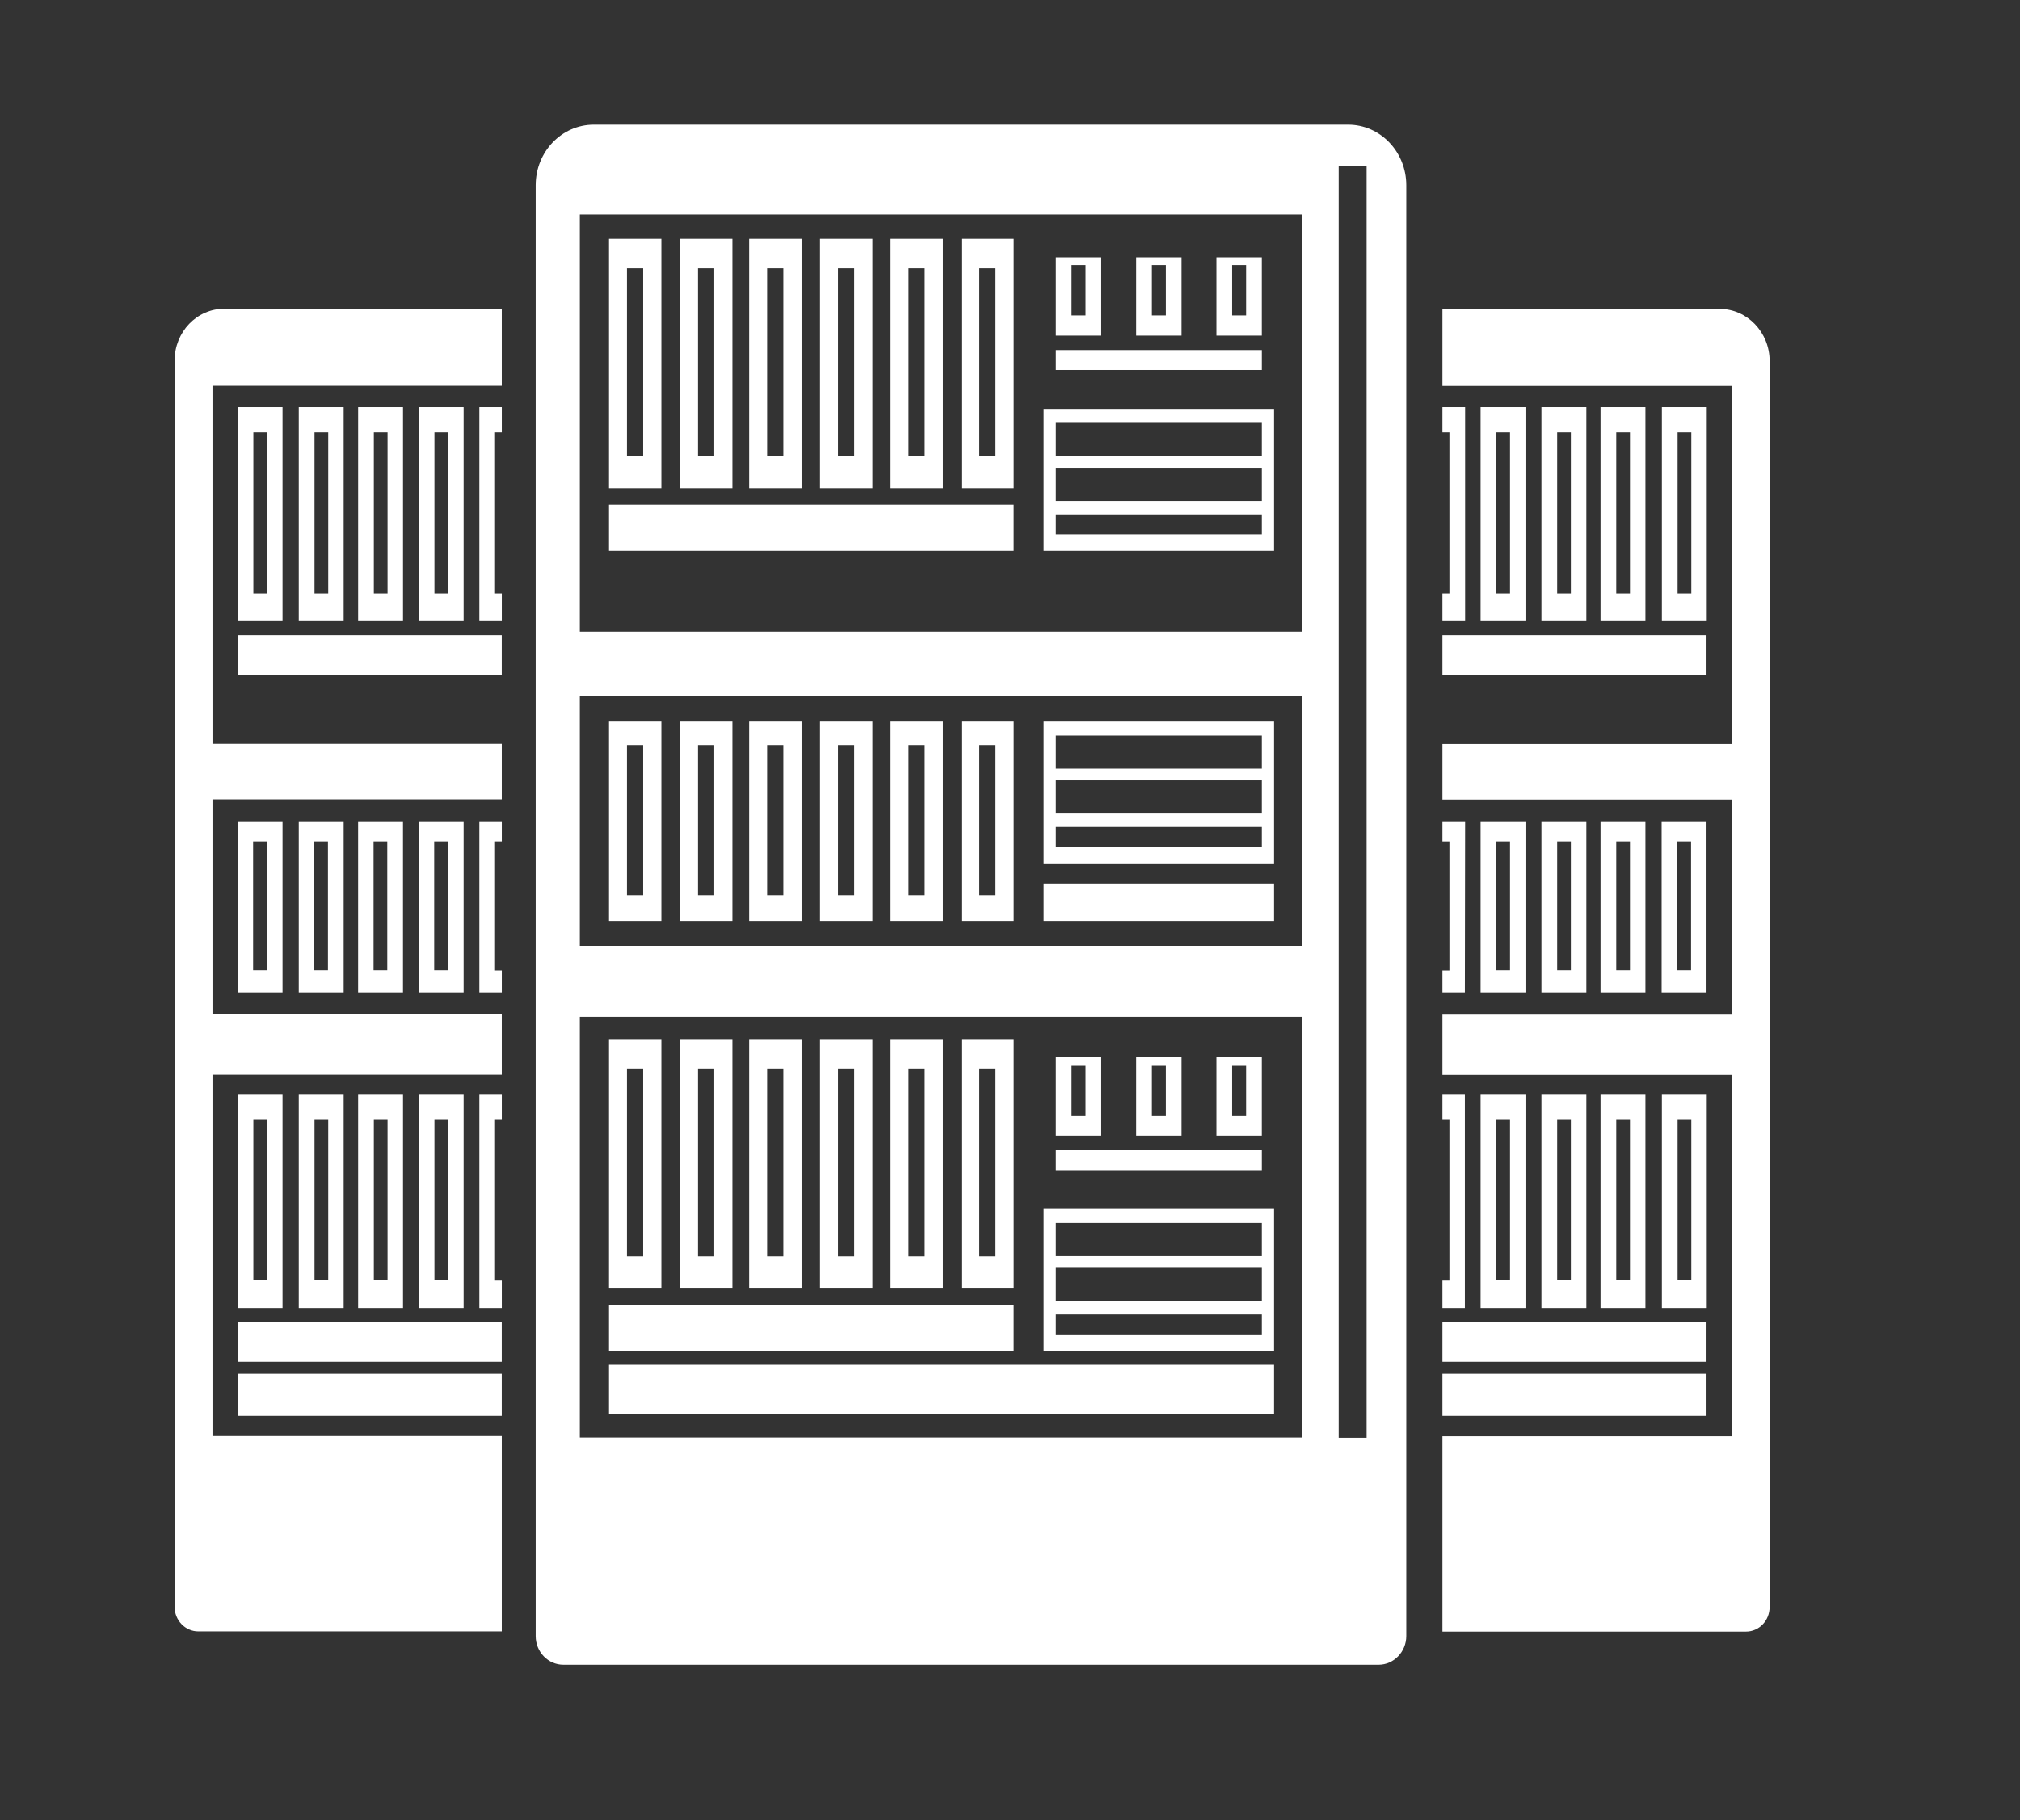 <svg width="81" height="73" viewBox="0 0 81 73" fill="none" xmlns="http://www.w3.org/2000/svg">
<rect x="0" y="0" width="81" height="73" fill="#333333" stroke="none"/>
<path d="M50.6 14.039H42.34V14.839H50.6V14.039Z" fill="white"/>
<path d="M44.16 10.32H42.34V13.46H44.16V10.32ZM43.53 12.65H42.97V10.63H43.53V12.65Z" fill="white"/>
<path d="M47.38 10.32H45.56V13.46H47.38V10.32ZM46.751 12.65H46.191V10.63H46.751V12.65Z" fill="white"/>
<path d="M50.599 10.32H48.779V13.46H50.599V10.32ZM49.969 12.65H49.409V10.63H49.969V12.65Z" fill="white"/>
<path d="M51.09 16.4H41.85V22.09H51.09V16.4ZM50.6 21.43H42.34V20.631H50.6V21.43ZM50.6 20.09H42.34V18.761H50.6V20.09ZM50.6 18.29H42.34V16.96H50.6V18.29Z" fill="white"/>
<path d="M26.52 9.58H24.42V19.58H26.52V9.58ZM25.79 18.29H25.14V10.76H25.79V18.29Z" fill="white"/>
<path d="M29.369 9.58H27.27V19.58H29.369V9.58ZM28.64 18.29H27.989V10.76H28.64V18.29Z" fill="white"/>
<path d="M32.14 9.58H30.04V19.58H32.14V9.58ZM31.41 18.29H30.76V10.76H31.41V18.29Z" fill="white"/>
<path d="M34.98 9.58H32.88V19.58H34.98V9.58ZM34.25 18.29H33.6V10.76H34.25V18.29Z" fill="white"/>
<path d="M37.81 9.58H35.71V19.58H37.81V9.58ZM37.08 18.29H36.43V10.76H37.08V18.29Z" fill="white"/>
<path d="M40.651 9.58H38.551V19.58H40.651V9.58ZM39.921 18.29H39.271V10.76H39.921V18.29Z" fill="white"/>
<path d="M40.65 20.24H24.42V22.09H40.65V20.24Z" fill="white"/>
<path d="M50.6 46.131H42.34V46.931H50.6V46.131Z" fill="white"/>
<path d="M44.16 42.41H42.34V45.55H44.16V42.41ZM43.53 44.74H42.97V42.72H43.53V44.74Z" fill="white"/>
<path d="M47.38 42.41H45.56V45.55H47.38V42.41ZM46.751 44.74H46.191V42.72H46.751V44.74Z" fill="white"/>
<path d="M50.599 42.41H48.779V45.55H50.599V42.41ZM49.969 44.74H49.409V42.72H49.969V44.74Z" fill="white"/>
<path d="M51.09 48.49H41.85V54.18H51.09V48.49ZM50.6 53.52H42.34V52.72H50.6V53.52ZM50.6 52.18H42.34V50.85H50.6V52.18ZM50.6 50.38H42.34V49.05H50.6V50.38Z" fill="white"/>
<path d="M26.52 41.68H24.42V51.68H26.52V41.68ZM25.79 50.39H25.14V42.86H25.79V50.39Z" fill="white"/>
<path d="M29.369 41.68H27.27V51.68H29.369V41.68ZM28.64 50.39H27.989V42.86H28.64V50.39Z" fill="white"/>
<path d="M32.14 41.68H30.04V51.68H32.14V41.68ZM31.41 50.39H30.76V42.86H31.41V50.39Z" fill="white"/>
<path d="M34.98 41.68H32.88V51.68H34.98V41.68ZM34.25 50.39H33.6V42.86H34.25V50.39Z" fill="white"/>
<path d="M37.81 41.68H35.71V51.68H37.81V41.68ZM37.08 50.39H36.43V42.86H37.08V50.39Z" fill="white"/>
<path d="M40.651 41.68H38.551V51.68H40.651V41.68ZM39.921 50.39H39.271V42.86H39.921V50.39Z" fill="white"/>
<path d="M40.65 52.33H24.42V54.18H40.65V52.33Z" fill="white"/>
<path d="M51.09 54.74H24.42V56.71H51.09V54.74Z" fill="white"/>
<path d="M51.09 28.939H41.85V34.63H51.09V28.939ZM50.6 33.969H42.34V33.169H50.6V33.969ZM50.6 32.63H42.34V31.299H50.6V32.63ZM50.6 30.829H42.34V29.5H50.6V30.829Z" fill="white"/>
<path d="M26.52 28.939H24.42V36.94H26.52V28.939ZM25.79 35.909H25.14V29.88H25.79V35.909Z" fill="white"/>
<path d="M29.369 28.939H27.27V36.94H29.369V28.939ZM28.64 35.909H27.989V29.88H28.64V35.909Z" fill="white"/>
<path d="M32.14 28.939H30.04V36.94H32.14V28.939ZM31.41 35.909H30.76V29.88H31.41V35.909Z" fill="white"/>
<path d="M34.98 28.939H32.88V36.94H34.98V28.939ZM34.25 35.909H33.6V29.88H34.25V35.909Z" fill="white"/>
<path d="M37.81 28.939H35.71V36.94H37.81V28.939ZM37.08 35.909H36.43V29.88H37.08V35.909Z" fill="white"/>
<path d="M40.651 28.939H38.551V36.94H40.651V28.939ZM39.921 35.909H39.271V29.88H39.921V35.909Z" fill="white"/>
<path d="M51.09 35.44H41.85V36.94H51.09V35.44Z" fill="white"/>
<path d="M54.05 5H23.811C22.52 5 21.48 6.09 21.48 7.43V65.62C21.48 66.26 21.98 66.77 22.59 66.77H55.281C55.891 66.77 56.391 66.25 56.391 65.62V7.43C56.391 6.09 55.35 5 54.06 5H54.05ZM52.21 57.66H23.25V40.79H52.21V57.66ZM52.21 37.94H23.25V27.92H52.21V37.94ZM52.21 25.33H23.25V8.6H52.21V25.33ZM54.8 57.67H53.681V6.66H54.8V57.67Z" fill="white"/>
<path d="M9.529 16.33V24.91H11.329V16.33H9.529ZM10.709 23.8H10.159V17.34H10.709V23.8Z" fill="white"/>
<path d="M11.98 16.33V24.91H13.78V16.33H11.98ZM13.161 23.8H12.611V17.34H13.161V23.8Z" fill="white"/>
<path d="M14.36 16.33V24.91H16.16V16.33H14.36ZM15.54 23.8H14.99V17.34H15.54V23.8Z" fill="white"/>
<path d="M16.79 16.33V24.91H18.59V16.33H16.79ZM17.97 23.8H17.42V17.34H17.97V23.8Z" fill="white"/>
<path d="M9.529 43.881V52.461H11.329V43.881H9.529ZM10.709 51.351H10.159V44.891H10.709V51.351Z" fill="white"/>
<path d="M11.98 43.881V52.461H13.78V43.881H11.98ZM13.161 51.351H12.611V44.891H13.161V51.351Z" fill="white"/>
<path d="M14.36 43.881V52.461H16.16V43.881H14.36ZM15.54 51.351H14.99V44.891H15.54V51.351Z" fill="white"/>
<path d="M16.79 43.881V52.461H18.59V43.881H16.79ZM17.97 51.351H17.42V44.891H17.97V51.351Z" fill="white"/>
<path d="M11.329 39.809V32.94H9.529V39.809H11.329ZM10.149 33.749H10.699V38.919H10.149V33.749Z" fill="white"/>
<path d="M13.78 39.809V32.94H11.98V39.809H13.78ZM12.601 33.749H13.15V38.919H12.601V33.749Z" fill="white"/>
<path d="M16.159 39.809V32.94H14.359V39.809H16.159ZM14.979 33.749H15.529V38.919H14.979V33.749Z" fill="white"/>
<path d="M18.59 39.809V32.94H16.79V39.809H18.59ZM17.41 33.749H17.96V38.919H17.41V33.749Z" fill="white"/>
<path d="M7 14.471V64.441C7 64.991 7.43 65.431 7.95 65.431H20.12V57.601H8.52V43.111H20.12V40.661H8.52V32.061H20.12V29.831H8.52V15.471H20.12V12.381H9C7.89 12.381 7 13.311 7 14.471Z" fill="white"/>
<path d="M20.119 25.471H9.529V27.061H20.119V25.471Z" fill="white"/>
<path d="M20.119 53.029H9.529V54.619H20.119V53.029Z" fill="white"/>
<path d="M20.119 55.1H9.529V56.79H20.119V55.1Z" fill="white"/>
<path d="M19.221 52.461H20.121V51.361H19.851V44.891H20.121V43.881H19.221V52.461Z" fill="white"/>
<path d="M19.221 39.809H20.121V38.929H19.851V33.749H20.121V32.94H19.221V39.809Z" fill="white"/>
<path d="M19.221 24.91H20.121V23.8H19.851V17.34H20.121V16.33H19.221V24.91Z" fill="white"/>
<path d="M68.44 16.33H66.64V24.91H68.44V16.33ZM67.82 23.8H67.27V17.34H67.82V23.8Z" fill="white"/>
<path d="M64.18 16.33V24.91H65.98V16.33H64.18ZM65.36 23.8H64.81V17.34H65.36V23.8Z" fill="white"/>
<path d="M61.81 16.33V24.91H63.611V16.33H61.81ZM62.99 23.8H62.441V17.34H62.99V23.8Z" fill="white"/>
<path d="M59.37 16.33V24.91H61.17V16.33H59.37ZM60.55 23.8H60V17.34H60.55V23.8Z" fill="white"/>
<path d="M68.44 43.881H66.64V52.461H68.44V43.881ZM67.82 51.351H67.27V44.891H67.82V51.351Z" fill="white"/>
<path d="M64.18 43.881V52.461H65.98V43.881H64.18ZM65.36 51.351H64.81V44.891H65.36V51.351Z" fill="white"/>
<path d="M61.81 43.881V52.461H63.611V43.881H61.81ZM62.99 51.351H62.441V44.891H62.99V51.351Z" fill="white"/>
<path d="M59.37 43.881V52.461H61.17V43.881H59.37ZM60.55 51.351H60V44.891H60.55V51.351Z" fill="white"/>
<path d="M66.63 32.94V39.809H68.43V32.94H66.63ZM67.81 38.919H67.26V33.749H67.81V38.919Z" fill="white"/>
<path d="M64.18 32.94V39.809H65.98V32.94H64.18ZM65.36 38.919H64.81V33.749H65.36V38.919Z" fill="white"/>
<path d="M61.81 32.94V39.809H63.611V32.94H61.81ZM62.99 38.919H62.441V33.749H62.99V38.919Z" fill="white"/>
<path d="M59.37 32.94V39.809H61.17V32.94H59.37ZM60.55 38.919H60V33.749H60.55V38.919Z" fill="white"/>
<path d="M68.96 12.389H57.84V15.479H69.44V29.839H57.84V32.069H69.44V40.669H57.84V43.119H69.44V57.609H57.84V65.439H70.01C70.54 65.439 70.96 64.999 70.96 64.449V14.479C70.96 13.329 70.06 12.389 68.96 12.389Z" fill="white"/>
<path d="M68.43 25.471H57.84V27.061H68.43V25.471Z" fill="white"/>
<path d="M68.43 53.029H57.84V54.619H68.43V53.029Z" fill="white"/>
<path d="M68.43 55.1H57.84V56.79H68.43V55.1Z" fill="white"/>
<path d="M58.74 43.881H57.84V44.891H58.12V51.361H57.84V52.461H58.74V43.881Z" fill="white"/>
<path d="M58.75 32.94H57.84V33.749H58.12V38.929H57.84V39.809H58.74L58.75 32.94Z" fill="white"/>
<path d="M58.75 16.33H57.84V17.34H58.12V23.8H57.84V24.91H58.75V16.33Z" fill="white"/>
</svg>
